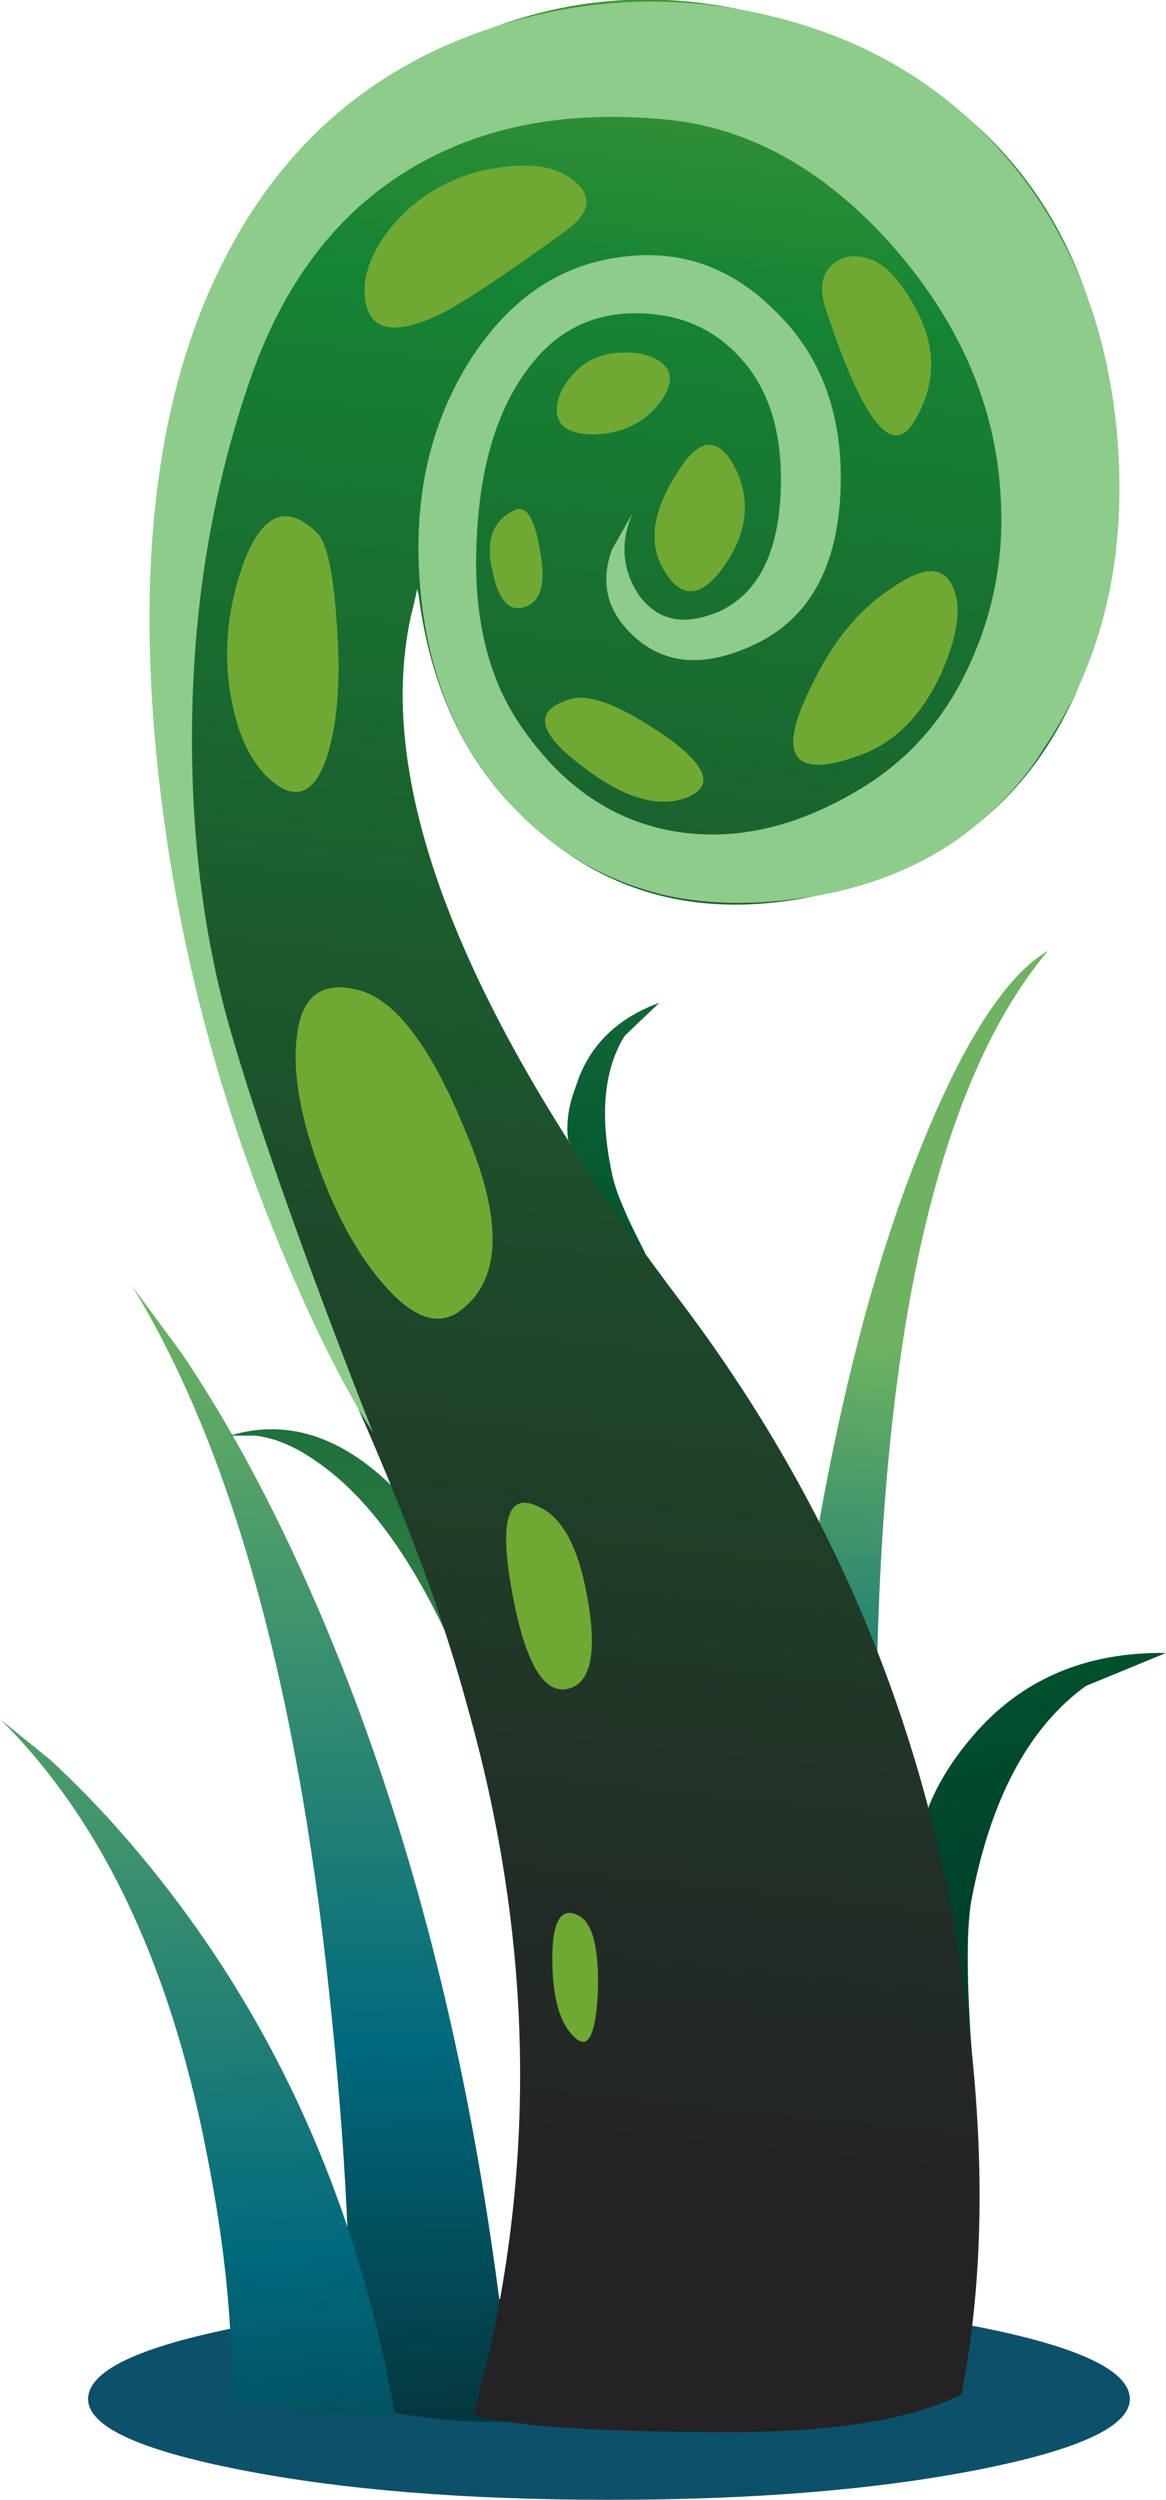 <?xml version="1.0" encoding="iso-8859-1"?>
<!-- Generator: Adobe Illustrator 15.1.0, SVG Export Plug-In . SVG Version: 6.00 Build 0)  -->
<!DOCTYPE svg PUBLIC "-//W3C//DTD SVG 1.1//EN" "http://www.w3.org/Graphics/SVG/1.1/DTD/svg11.dtd">
<svg version="1.1" id="Layer_3" xmlns="http://www.w3.org/2000/svg" xmlns:xlink="http://www.w3.org/1999/xlink" x="0px" y="0px"
	 width="37.05px" height="79.4px" viewBox="0 0 37.05 79.4" style="enable-background:new 0 0 37.05 79.4;" xml:space="preserve">
<symbol  id="flash0.ai_x5F_1_x2F_Layer_3_x2F__x3C_Group_x3E__x5F_1" viewBox="0 -6.45 33.1 6.45">
	<g id="Layer_1_15_">
		<g>
			
				<use xlink:href="#flash0.ai_x5F_1_x2F_Layer_3_x2F__x3C_Path_x3E_"  width="33.1" height="6.45" y="-6.45" style="overflow:visible;opacity:0.488;enable-background:new    ;"/>
		</g>
	</g>
</symbol>
<symbol  id="flash0.ai_x5F_1_x2F_Layer_3_x2F__x3C_Path_x3E_" viewBox="0 -6.45 33.1 6.45">
	<g id="Layer_1_2_">
		<path style="fill-rule:evenodd;clip-rule:evenodd;fill:#0D5069;" d="M33.1-3.25c0-0.867-1.617-1.617-4.85-2.25
			s-7.133-0.95-11.7-0.95c-4.566,0-8.466,0.317-11.7,0.95S0-4.117,0-3.25c0,0.9,1.617,1.667,4.85,2.3S11.983,0,16.55,0
			c4.567,0,8.467-0.317,11.7-0.95S33.1-2.35,33.1-3.25z"/>
	</g>
</symbol>
<symbol  id="flash0.ai_x5F_1_x2F_Layer_3_x2F__x3C_Path_x3E__x5F_0" viewBox="0.05 -4.104 1.454 4.094">
	<g id="Layer_1_14_">
		<path style="fill-rule:evenodd;clip-rule:evenodd;fill:#70A834;" d="M0.9-0.1c0.434-0.233,0.633-1.033,0.6-2.4
			C1.433-3.9,1.183-4.383,0.75-3.95c-0.467,0.434-0.7,1.267-0.7,2.5C0.05-0.25,0.333,0.2,0.9-0.1z"/>
	</g>
</symbol>
<symbol  id="flash0.ai_x5F_1_x2F_Layer_3_x2F__x3C_Path_x3E__x5F_1" viewBox="-0.017 -5.861 2.724 5.931">
	<g id="Layer_1_13_">
		<path style="fill-rule:evenodd;clip-rule:evenodd;fill:#70A834;" d="M0.15-2.65C-0.25-0.383,0.067,0.467,1.1-0.1
			c0.733-0.367,1.233-1.383,1.5-3.05c0.267-1.667,0.033-2.567-0.7-2.7C1.133-5.983,0.55-4.917,0.15-2.65z"/>
	</g>
</symbol>
<symbol  id="flash0.ai_x5F_1_x2F_Layer_3_x2F__x3C_Path_x3E__x5F_10" viewBox="-0.052 -4.579 2.871 4.654">
	<g id="Layer_1_4_">
		<path style="fill-rule:evenodd;clip-rule:evenodd;fill:#70A834;" d="M0.3-4c-0.566,0.867-0.45,1.917,0.35,3.15
			c0.733,1.233,1.383,1.233,1.95,0C3-1.817,2.85-2.8,2.15-3.8C1.45-4.767,0.833-4.833,0.3-4z"/>
	</g>
</symbol>
<symbol  id="flash0.ai_x5F_1_x2F_Layer_3_x2F__x3C_Path_x3E__x5F_11" viewBox="0 -45.45 30.822 45.451">
	<g id="Layer_1_3_">
		<path style="fill-rule:evenodd;clip-rule:evenodd;fill:#8DCC8A;" d="M23.6-7.75c-2.133,2.4-4.517,3.733-7.15,4
			c-2.767,0.267-5.167-0.083-7.2-1.05C6.417-6.133,4.4-8.533,3.2-12c-1.233-3.567-1.85-7.367-1.85-11.4c0-3.333,0.4-6.4,1.2-9.2
			C3.483-35.833,5-40.117,7.1-45.45c-0.967,1.5-1.983,3.55-3.05,6.15c-2.133,5.2-3.433,10.583-3.9,16.15
			c-0.5,6.133,0.25,11.133,2.25,15C4-5.017,6.333-2.767,9.4-1.4c3.3,1.433,6.667,1.767,10.1,1c3.533-0.8,6.333-2.6,8.4-5.4
			c1.767-2.434,2.733-5.35,2.9-8.75c0.167-3.534-0.633-6.6-2.4-9.2c-0.633-1.033-1.533-1.983-2.7-2.85l-0.3-0.2
			c-1.4-0.9-3.017-1.467-4.85-1.7c-1.466-0.2-2.833-0.167-4.1,0.1c-2.034,0.467-3.75,1.5-5.15,3.1c-1.566,1.767-2.466,4-2.7,6.7
			c-0.233,2.733,0.283,5.117,1.55,7.15c1.2,1.9,2.733,3,4.6,3.3c1.933,0.333,3.617-0.2,5.05-1.6c1.567-1.467,2.284-3.45,2.15-5.95
			c-0.133-2.433-1.1-4.033-2.9-4.8c-1.667-0.733-3-0.5-4,0.7c-0.566,0.7-0.683,1.5-0.35,2.4l0.65,1.15c-0.4-0.933-0.333-1.8,0.2-2.6
			c0.6-0.833,1.467-1,2.6-0.5c1.167,0.567,1.8,1.783,1.9,3.65c0.1,1.833-0.3,3.267-1.2,4.3c-0.867,1-2,1.5-3.4,1.5
			c-1.434,0-2.583-0.6-3.45-1.8c-0.967-1.3-1.5-3.083-1.6-5.35c-0.133-2.5,0.367-4.534,1.5-6.1c1.267-1.8,2.85-2.867,4.75-3.2
			c1.934-0.333,3.917,0.117,5.95,1.35c1.6,0.967,2.783,2.35,3.55,4.15c0.7,1.6,1,3.283,0.9,5.05
			C26.917-12.9,25.767-10.217,23.6-7.75z"/>
	</g>
</symbol>
<symbol  id="flash0.ai_x5F_1_x2F_Layer_3_x2F__x3C_Path_x3E__x5F_2" viewBox="0.043 -10.534 6.26 10.524">
	<g id="Layer_1_12_">
		<path style="fill-rule:evenodd;clip-rule:evenodd;fill:#70A834;" d="M2.05-0.1c1.167-0.3,2.3-1.8,3.4-4.5
			c1.2-2.833,1.133-4.733-0.2-5.7c-0.7-0.5-1.517-0.2-2.45,0.9C1.967-8.433,1.267-7.133,0.7-5.5C0.133-3.867-0.067-2.517,0.1-1.45
			C0.267-0.25,0.917,0.2,2.05-0.1z"/>
	</g>
</symbol>
<symbol  id="flash0.ai_x5F_1_x2F_Layer_3_x2F__x3C_Path_x3E__x5F_3" viewBox="-0.033 -8.756 3.54 8.759">
	<g id="Layer_1_11_">
		<path style="fill-rule:evenodd;clip-rule:evenodd;fill:#70A834;" d="M0.1-5.8c-0.267,1.433-0.133,2.883,0.4,4.35
			c0.6,1.567,1.383,1.867,2.35,0.9c0.3-0.333,0.5-1.284,0.6-2.85c0.133-1.733,0.033-3.133-0.3-4.2C2.783-8.733,2.233-9.033,1.5-8.5
			C0.8-7.967,0.333-7.067,0.1-5.8z"/>
	</g>
</symbol>
<symbol  id="flash0.ai_x5F_1_x2F_Layer_3_x2F__x3C_Path_x3E__x5F_4" viewBox="-0.017 -5.105 7.052 5.147">
	<g id="Layer_1_10_">
		<path style="fill-rule:evenodd;clip-rule:evenodd;fill:#70A834;" d="M3.6-0.15C5,0.183,6.017,0.083,6.65-0.45
			c0.6-0.5,0.5-1.033-0.3-1.6c-1.833-1.333-3.133-2.2-3.9-2.6c-1.367-0.667-2.167-0.6-2.4,0.2c-0.2,0.767,0.05,1.6,0.75,2.5
			C1.533-1.05,2.467-0.45,3.6-0.15z"/>
	</g>
</symbol>
<symbol  id="flash0.ai_x5F_1_x2F_Layer_3_x2F__x3C_Path_x3E__x5F_5" viewBox="-0.028 -5.678 3.466 5.691">
	<g id="Layer_1_9_">
		<path style="fill-rule:evenodd;clip-rule:evenodd;fill:#70A834;" d="M0.15-1.85c-0.267,0.7-0.233,1.217,0.1,1.55
			c0.333,0.333,0.767,0.4,1.3,0.2C2.05-0.3,2.533-0.85,3-1.75c0.6-1.167,0.583-2.3-0.05-3.4C2.25-6.45,1.317-5.35,0.15-1.85z"/>
	</g>
</symbol>
<symbol  id="flash0.ai_x5F_1_x2F_Layer_3_x2F__x3C_Path_x3E__x5F_6" viewBox="0.005 -6.092 5.223 6.149">
	<g id="Layer_1_8_">
		<path style="fill-rule:evenodd;clip-rule:evenodd;fill:#70A834;" d="M3.25-0.4C4.35,0.333,5,0.183,5.2-0.85
			c0.1-0.6-0.067-1.383-0.5-2.35C4.133-4.433,3.35-5.267,2.35-5.7c-1.167-0.466-1.9-0.517-2.2-0.15c-0.3,0.367-0.133,1.167,0.5,2.4
			C1.317-2.083,2.183-1.067,3.25-0.4z"/>
	</g>
</symbol>
<symbol  id="flash0.ai_x5F_1_x2F_Layer_3_x2F__x3C_Path_x3E__x5F_7" viewBox="-0.131 -3.264 5.031 3.301">
	<g id="Layer_1_7_">
		<path style="fill-rule:evenodd;clip-rule:evenodd;fill:#70A834;" d="M1-2.1C-0.4-1.033-0.5-0.333,0.7,0
			c0.6,0.167,1.583-0.217,2.95-1.15c1.333-0.934,1.6-1.583,0.8-1.95C3.517-3.5,2.367-3.167,1-2.1z"/>
	</g>
</symbol>
<symbol  id="flash0.ai_x5F_1_x2F_Layer_3_x2F__x3C_Path_x3E__x5F_8" viewBox="-0.038 -3.168 1.677 3.154">
	<g id="Layer_1_6_">
		<path style="fill-rule:evenodd;clip-rule:evenodd;fill:#70A834;" d="M0.05-2c-0.233,0.967,0,1.617,0.7,1.95
			C1.117,0.117,1.383-0.3,1.55-1.3c0.2-1,0.067-1.6-0.4-1.8C0.617-3.333,0.25-2.967,0.05-2z"/>
	</g>
</symbol>
<symbol  id="flash0.ai_x5F_1_x2F_Layer_3_x2F__x3C_Path_x3E__x5F_9" viewBox="-0.007 -2.6 3.595 2.606">
	<g id="Layer_1_5_">
		<path style="fill-rule:evenodd;clip-rule:evenodd;fill:#70A834;" d="M0-1.7c0.033,0.333,0.2,0.667,0.5,1
			C0.867-0.267,1.367-0.033,2,0c0.6,0.033,1.05-0.083,1.35-0.35c0.333-0.267,0.316-0.667-0.05-1.2C2.8-2.217,2.1-2.567,1.2-2.6
			C0.333-2.6-0.067-2.3,0-1.7z"/>
	</g>
</symbol>
<g>
	
		<use xlink:href="#flash0.ai_x5F_1_x2F_Layer_3_x2F__x3C_Group_x3E__x5F_1"  width="33.1" height="6.45" y="-6.45" transform="matrix(1 0 0 -1 2.8 72.95)" style="overflow:visible;opacity:0.469;enable-background:new    ;"/>
	<g>
		<linearGradient id="SVGID_1_" gradientUnits="userSpaceOnUse" x1="9.676" y1="41.126" x2="10.826" y2="76.674">
			<stop  offset="0" style="stop-color:#6EB361"/>
			<stop  offset="0.674" style="stop-color:#00697D"/>
			<stop  offset="1" style="stop-color:#043840"/>
		</linearGradient>
		<path style="fill-rule:evenodd;clip-rule:evenodd;fill:url(#SVGID_1_);" d="M9.35,49.4c3.633,7.8,5.95,16.966,6.95,27.5
			c-1.4,0.1-3.133-0.084-5.2-0.551c0.1-3.866-0.117-8.25-0.65-13.149C9.417,53.434,7.333,45.983,4.2,40.85l1.55,2.101
			C7.017,44.816,8.217,46.967,9.35,49.4z"/>
		
			<linearGradient id="SVGID_2_" gradientUnits="userSpaceOnUse" x1="48.349" y1="-5.906" x2="83.874" y2="-5.906" gradientTransform="matrix(0.006 1 -1 0.078 -2.402831e-004 -3.567338e-004)">
			<stop  offset="0" style="stop-color:#6EB361"/>
			<stop  offset="0.674" style="stop-color:#00697D"/>
			<stop  offset="1" style="stop-color:#043840"/>
		</linearGradient>
		<path style="fill-rule:evenodd;clip-rule:evenodd;fill:url(#SVGID_2_);" d="M12.55,76.7c-1.367,0.033-3.1-0.101-5.2-0.4
			c0.066-2.333-0.2-5-0.8-8C5.383,62.333,3.2,57.767,0,54.6L1.6,55.9c1.267,1.166,2.483,2.5,3.65,4
			C8.983,64.7,11.417,70.3,12.55,76.7z"/>
		
			<linearGradient id="SVGID_3_" gradientUnits="userSpaceOnUse" x1="-63.203" y1="39.166" x2="-41.262" y2="39.166" gradientTransform="matrix(0.194 -0.981 1.008 0.059 -3.385246e-004 2.730191e-004)">
			<stop  offset="0" style="stop-color:#043840"/>
			<stop  offset="0.326" style="stop-color:#00697D"/>
			<stop  offset="1" style="stop-color:#6EB361"/>
		</linearGradient>
		<path style="fill-rule:evenodd;clip-rule:evenodd;fill:url(#SVGID_3_);" d="M28.65,38.05c1.566-4.333,3.116-6.95,4.649-7.85
			c-3.8,4.533-5.616,13.55-5.45,27.05c0.101,6.767,0.567,13.066,1.4,18.9c-0.8,0.3-1.934,0.517-3.4,0.649L23.95,76.9
			C23.983,59.7,25.55,46.75,28.65,38.05z"/>
		<g>
			<linearGradient id="SVGID_4_" gradientUnits="userSpaceOnUse" x1="15.085" y1="17.076" x2="9.231" y2="72.401">
				<stop  offset="0" style="stop-color:#043840"/>
				<stop  offset="0.326" style="stop-color:#00562E"/>
				<stop  offset="1" style="stop-color:#6EB360"/>
			</linearGradient>
			<path style="fill-rule:evenodd;clip-rule:evenodd;fill:url(#SVGID_4_);" d="M10.1,46.45c-0.7-0.5-1.367-0.783-2-0.851H7.3
				c1.767-0.533,3.467-0.017,5.1,1.551c0.8,0.8,1.434,1.649,1.9,2.55l1.45,6.149C14.15,51.083,12.267,47.95,10.1,46.45z"/>
			
				<linearGradient id="SVGID_5_" gradientUnits="userSpaceOnUse" x1="-81.326" y1="21.755" x2="-4.697" y2="21.755" gradientTransform="matrix(-0.189 -0.982 0.975 -0.225 1.141429e-004 -5.822182e-004)">
				<stop  offset="0" style="stop-color:#002126"/>
				<stop  offset="0.326" style="stop-color:#00562E"/>
				<stop  offset="1" style="stop-color:#6EB360"/>
			</linearGradient>
			<path style="fill-rule:evenodd;clip-rule:evenodd;fill:url(#SVGID_5_);" d="M29.35,57.85c0.267-0.899,0.784-1.8,1.551-2.699
				c1.533-1.801,3.583-2.684,6.149-2.65l-2.55,1.05c-1.833,1.334-3.05,3.634-3.65,6.9c-0.133,0.866-0.133,2.316,0,4.35
				c0.167,2.101,0.167,3.884,0,5.351L29.35,57.85z"/>
			<linearGradient id="SVGID_6_" gradientUnits="userSpaceOnUse" x1="24.367" y1="-5.104" x2="17.51" y2="61.046">
				<stop  offset="0" style="stop-color:#6EB360"/>
				<stop  offset="0.674" style="stop-color:#00562E"/>
				<stop  offset="1" style="stop-color:#043840"/>
			</linearGradient>
			<path style="fill-rule:evenodd;clip-rule:evenodd;fill:url(#SVGID_6_);" d="M18.05,36.2c-0.066-0.534,0.017-1.1,0.25-1.7
				c0.4-1.267,1.283-2.15,2.65-2.65L19.85,32.9c-0.666,1.067-0.8,2.533-0.399,4.4c0.1,0.5,0.416,1.267,0.95,2.3
				c0.533,1.067,0.916,2.016,1.149,2.85L18.05,36.2z"/>
			<linearGradient id="SVGID_7_" gradientUnits="userSpaceOnUse" x1="23.787" y1="-10.293" x2="15.188" y2="71.057">
				<stop  offset="0" style="stop-color:#70A834"/>
				<stop  offset="0.243" style="stop-color:#158434"/>
				<stop  offset="0.349" style="stop-color:#187231"/>
				<stop  offset="0.639" style="stop-color:#1E472A"/>
				<stop  offset="0.867" style="stop-color:#222C26"/>
				<stop  offset="1" style="stop-color:#242224"/>
			</linearGradient>
			<path style="fill-rule:evenodd;clip-rule:evenodd;fill:url(#SVGID_7_);" d="M35.15,11.8c0.399,2.367,0.5,4.217,0.3,5.55
				c-0.8,5.767-3.517,9.35-8.15,10.75c-4.166,1.267-7.633,0.633-10.4-1.9c-2-1.767-3.2-4.2-3.6-7.3l-0.05-0.2
				c0,0.066-0.067,0.367-0.2,0.9c-1.167,5.4,1.684,12.633,8.55,21.7c4.967,6.566,7.983,13.9,9.051,22
				c0.666,4.767,0.633,9.017-0.101,12.75c-1.6,0.8-4.05,1.2-7.35,1.2c-4.233,0-6.95-0.184-8.15-0.55
				c2.034-7.367,1.967-14.867-0.2-22.5c-0.7-2.601-1.767-5.55-3.2-8.851c-1.5-3.433-2.55-5.899-3.15-7.399
				c-2.8-7.1-4.017-13.784-3.65-20.05c0.367-7,2.733-12.017,7.1-15.05c4.466-3.1,9.217-3.684,14.25-1.75
				C31.233,3.033,34.217,6.6,35.15,11.8z"/>
			
				<use xlink:href="#flash0.ai_x5F_1_x2F_Layer_3_x2F__x3C_Path_x3E__x5F_11"  width="30.822" height="45.451" x="0" y="-45.45" transform="matrix(1 0 0 -1 4.75 0.05)" style="overflow:visible;opacity:0.68;enable-background:new    ;"/>
			
				<use xlink:href="#flash0.ai_x5F_1_x2F_Layer_3_x2F__x3C_Path_x3E__x5F_10"  width="2.871" height="4.654" x="-0.052" y="-4.579" transform="matrix(1 0 0 -1 20.85 14.2)" style="overflow:visible;opacity:0.68;enable-background:new    ;"/>
			
				<use xlink:href="#flash0.ai_x5F_1_x2F_Layer_3_x2F__x3C_Path_x3E__x5F_9"  width="3.595" height="2.606" x="-0.007" y="-2.6" transform="matrix(1 0 0 -1 17.7 11.2)" style="overflow:visible;opacity:0.68;enable-background:new    ;"/>
			
				<use xlink:href="#flash0.ai_x5F_1_x2F_Layer_3_x2F__x3C_Path_x3E__x5F_8"  width="1.677" height="3.154" x="-0.038" y="-3.168" transform="matrix(1 0 0 -1 15.6 16.15)" style="overflow:visible;opacity:0.68;enable-background:new    ;"/>
			
				<use xlink:href="#flash0.ai_x5F_1_x2F_Layer_3_x2F__x3C_Path_x3E__x5F_7"  width="5.031" height="3.301" x="-0.131" y="-3.264" transform="matrix(1 0 0 -1 17.45 22.2)" style="overflow:visible;opacity:0.68;enable-background:new    ;"/>
			
				<use xlink:href="#flash0.ai_x5F_1_x2F_Layer_3_x2F__x3C_Path_x3E__x5F_6"  width="5.223" height="6.149" x="0.005" y="-6.092" transform="matrix(1 0 0 -1 25.2 18.2)" style="overflow:visible;opacity:0.68;enable-background:new    ;"/>
			
				<use xlink:href="#flash0.ai_x5F_1_x2F_Layer_3_x2F__x3C_Path_x3E__x5F_5"  width="3.466" height="5.691" x="-0.028" y="-5.678" transform="matrix(1 0 0 -1 26.15 8.15)" style="overflow:visible;opacity:0.68;enable-background:new    ;"/>
			
				<use xlink:href="#flash0.ai_x5F_1_x2F_Layer_3_x2F__x3C_Path_x3E__x5F_4"  width="7.052" height="5.147" x="-0.017" y="-5.105" transform="matrix(1 0 0 -1 11.6 5.3)" style="overflow:visible;opacity:0.68;enable-background:new    ;"/>
			
				<use xlink:href="#flash0.ai_x5F_1_x2F_Layer_3_x2F__x3C_Path_x3E__x5F_3"  width="3.54" height="8.759" x="-0.033" y="-8.756" transform="matrix(1 0 0 -1 7.25 16.4)" style="overflow:visible;opacity:0.68;enable-background:new    ;"/>
			
				<use xlink:href="#flash0.ai_x5F_1_x2F_Layer_3_x2F__x3C_Path_x3E__x5F_2"  width="6.26" height="10.524" x="0.043" y="-10.534" transform="matrix(1 0 0 -1 9.35 31.35)" style="overflow:visible;opacity:0.68;enable-background:new    ;"/>
			
				<use xlink:href="#flash0.ai_x5F_1_x2F_Layer_3_x2F__x3C_Path_x3E__x5F_1"  width="2.724" height="5.931" x="-0.017" y="-5.861" transform="matrix(1 0 0 -1 16.1 47.8)" style="overflow:visible;opacity:0.68;enable-background:new    ;"/>
			
				<use xlink:href="#flash0.ai_x5F_1_x2F_Layer_3_x2F__x3C_Path_x3E__x5F_0"  width="1.454" height="4.094" x="0.05" y="-4.104" transform="matrix(1 0 0 -1 17.5 60.75)" style="overflow:visible;opacity:0.68;enable-background:new    ;"/>
		</g>
	</g>
</g>
</svg>
